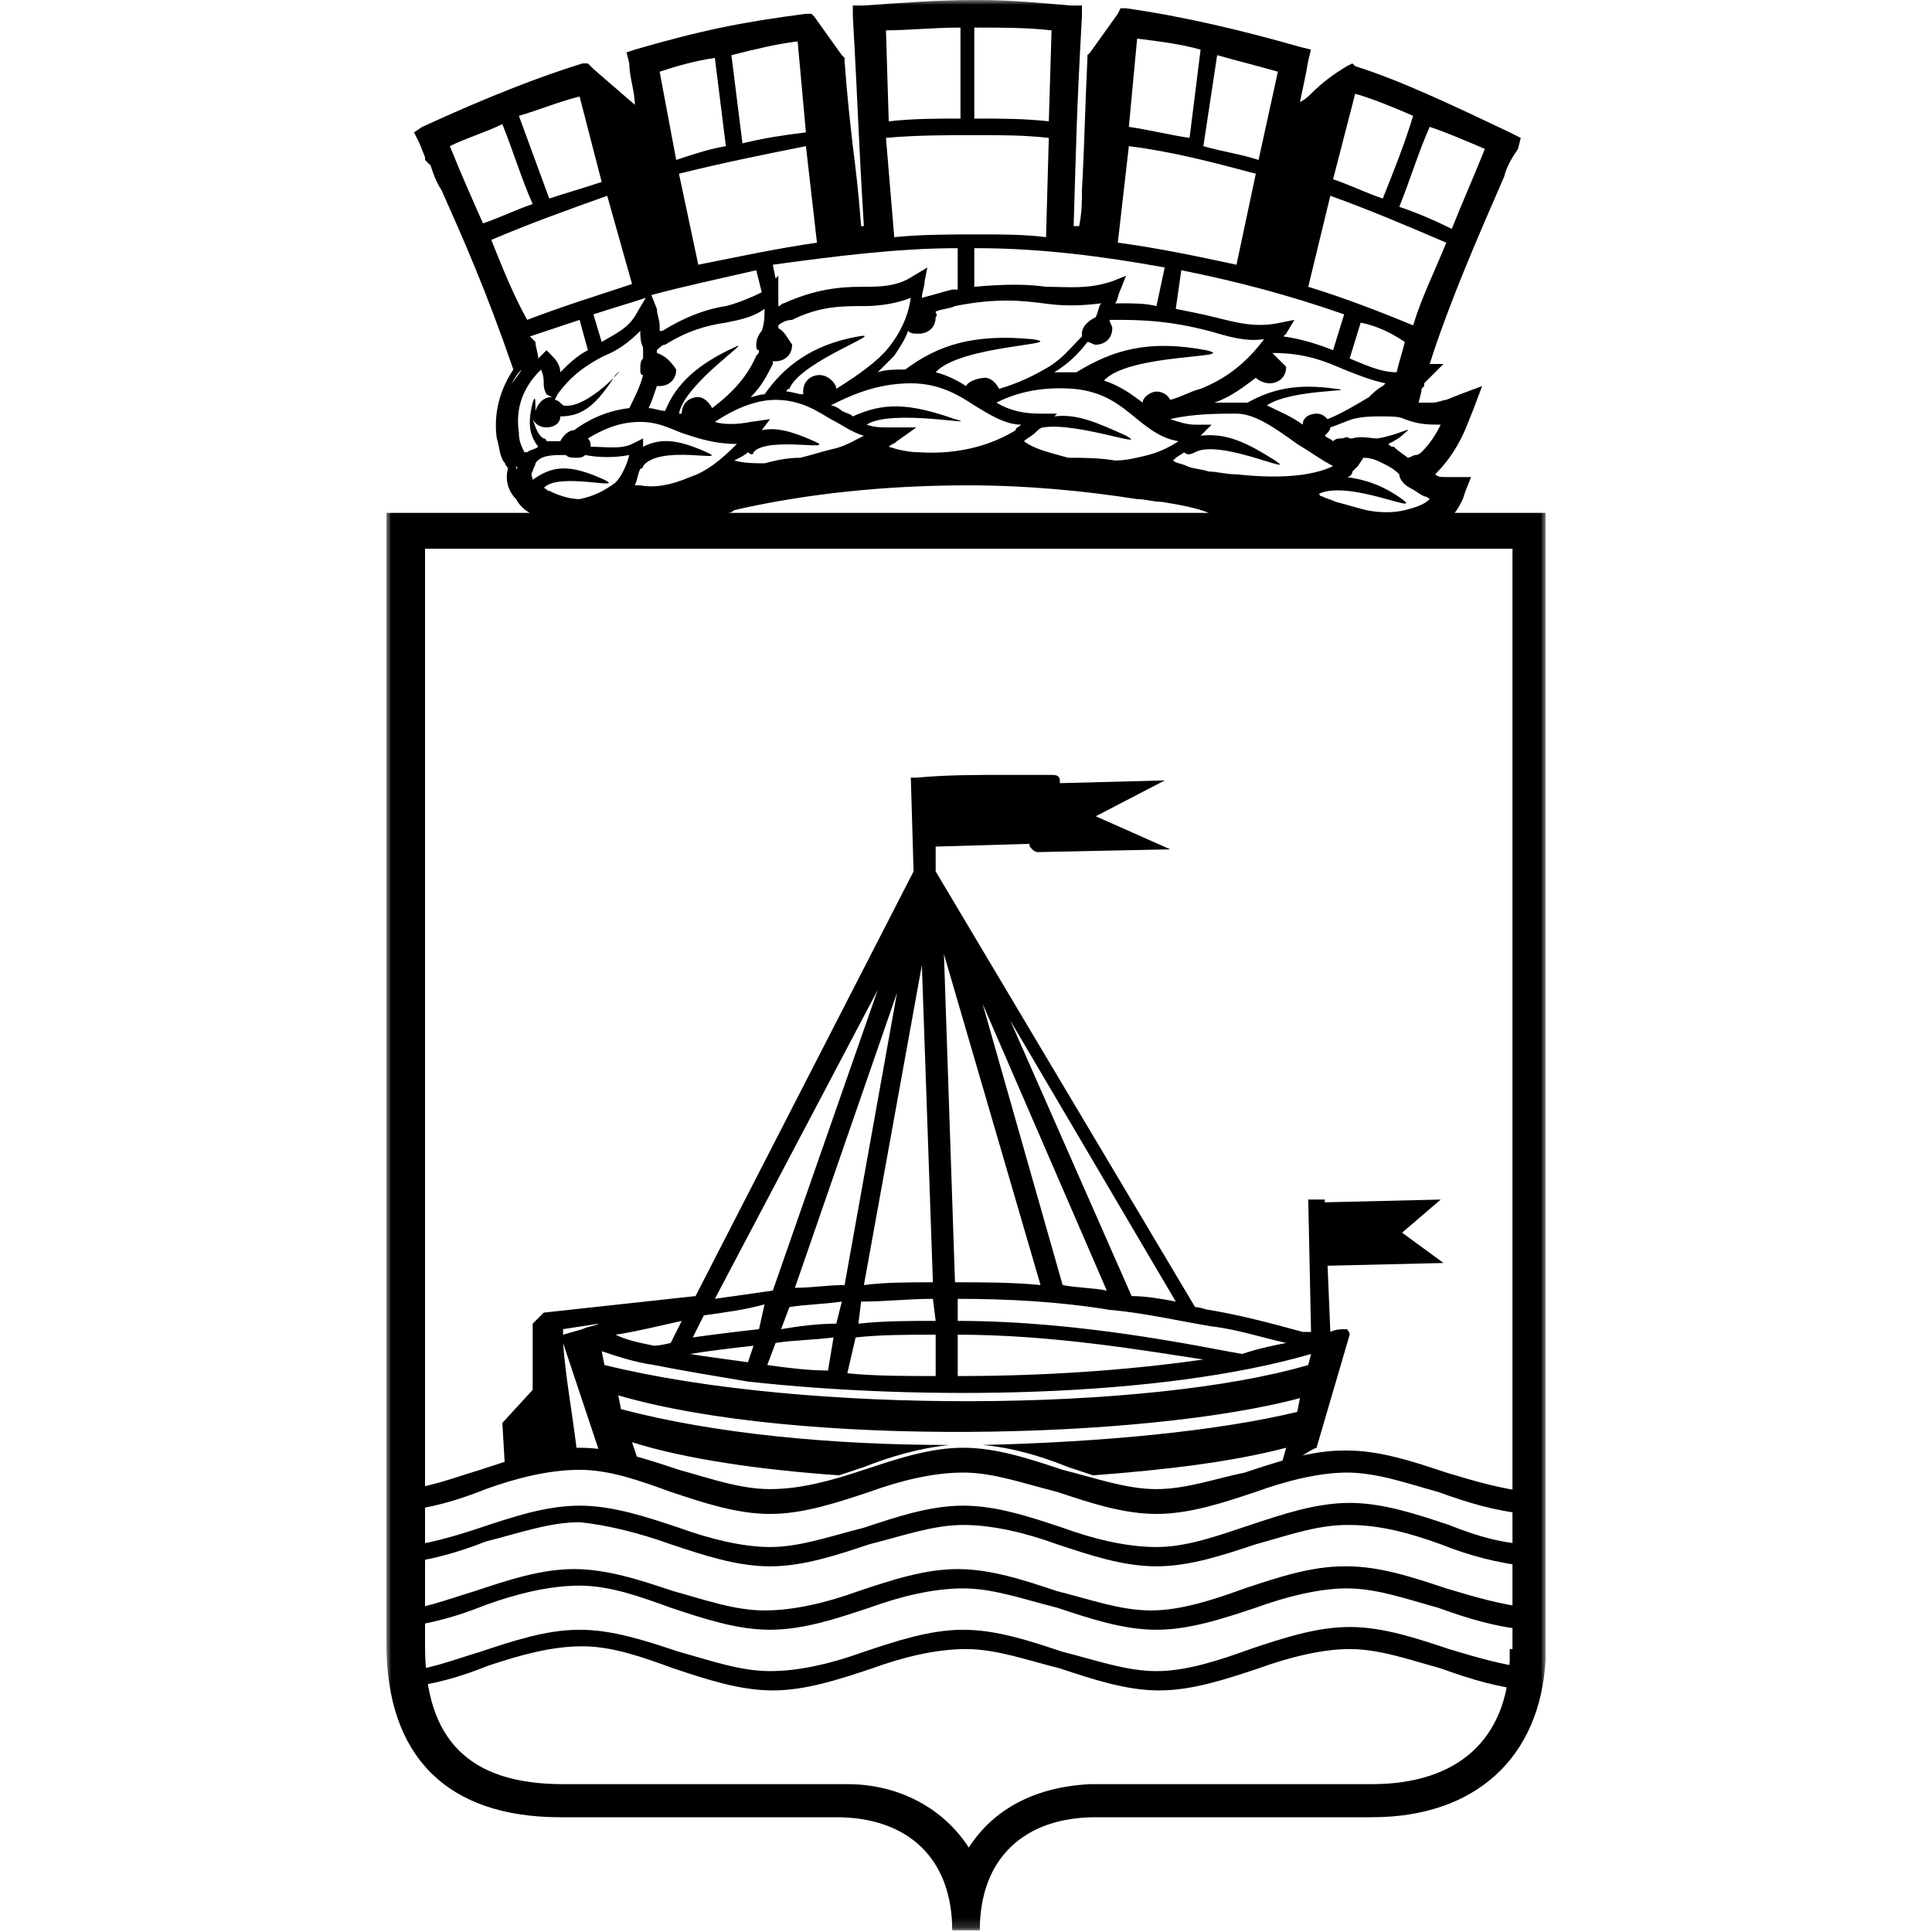 <?xml version="1.0" encoding="UTF-8"?> <svg xmlns="http://www.w3.org/2000/svg" width="200" height="200" viewBox="0 0 200 200" fill="none"><mask id="mask0_928_20709" style="mask-type:luminance" maskUnits="userSpaceOnUse" x="40" y="0" width="120" height="200"><path d="M160 0H40V199.825H160V0Z" fill="white"></path></mask><g mask="url(#mask0_928_20709)"><path d="M41.428 168.426C44.572 168.141 47.429 167.284 50.286 166.142C53.429 165.001 56.858 164.144 60 164.144C63.144 164.144 66.285 165.286 69.429 166.428C72.858 167.57 76.286 168.712 79.715 168.712C83.144 168.712 86.572 167.57 90.001 166.428C93.143 165.286 96.571 164.43 99.715 164.43C102.857 164.43 106.001 165.572 109.429 166.428C112.858 167.57 116.286 168.712 119.715 168.712C123.144 168.712 126.572 167.57 130.001 166.428C133.143 165.286 136.571 164.43 139.428 164.43C142.572 164.43 145.714 165.572 148.857 166.428C151.999 167.57 154.858 168.426 158 168.712L158.285 166.428C155.428 166.142 152.571 165.286 149.714 164.43C146.286 163.288 142.857 162.146 139.428 162.146H139.143C135.715 162.146 132.286 163.288 128.857 164.43C125.714 165.572 122.285 166.713 119.143 166.713C116 166.713 112.858 165.572 109.429 164.715C106.001 163.573 102.572 162.431 99.143 162.431C95.715 162.431 92.286 163.573 88.857 164.715C85.714 165.857 82.285 166.713 79.143 166.713C76 166.713 72.858 165.572 69.714 164.715C66.286 163.573 62.857 162.431 59.428 162.431C56 162.431 52.571 163.573 49.144 164.715C46.285 165.572 43.429 166.713 40.858 166.713L41.428 168.426ZM41.715 174.707C44.857 174.42 47.714 173.565 50.573 172.422C54.001 171.281 57.143 170.424 60.287 170.424C63.429 170.424 66.572 171.567 69.714 172.709C73.143 173.85 76.571 174.992 80 174.992C83.429 174.992 86.857 173.85 90.286 172.709C93.43 171.567 96.858 170.71 100 170.71C103.144 170.71 106.285 171.852 109.714 172.709C113.143 173.85 116.571 174.992 120 174.992C123.429 174.992 126.857 173.85 130.286 172.709C133.43 171.567 136.856 170.71 139.715 170.71C142.857 170.71 146.001 171.852 149.142 172.709C152.286 173.85 155.143 174.707 158.285 174.992L158.572 172.709C155.715 172.422 152.858 171.567 149.999 170.71C146.572 169.568 143.144 168.426 139.715 168.426C136.286 168.426 132.858 169.568 129.429 170.71C126.285 171.852 122.857 172.994 119.715 172.994C116.571 172.994 113.429 171.852 110.001 170.995C106.572 169.853 103.144 168.712 99.715 168.712C96.286 168.712 92.858 169.853 89.429 170.995C86.286 172.137 82.857 172.994 79.715 172.994C76.571 172.994 73.43 171.852 70.286 170.995C66.857 169.853 63.429 168.712 60 168.712C56.571 168.712 53.143 169.853 49.714 170.995C46.857 171.852 44 172.994 41.428 172.994L41.715 174.707ZM41.428 156.437C44.572 156.151 47.429 155.295 50.286 154.153C53.429 153.011 56.858 152.155 60 152.155C63.144 152.155 66.285 153.297 69.429 154.439C72.858 155.58 76.286 156.722 79.715 156.722C83.144 156.722 86.572 155.58 90.001 154.439C93.143 153.297 96.571 152.44 99.715 152.44C102.857 152.44 106.001 153.582 109.429 154.439C112.858 155.58 116.286 156.722 119.715 156.722C123.144 156.722 126.572 155.58 130.001 154.439C133.143 153.297 136.571 152.44 139.428 152.44C142.572 152.44 145.714 153.582 148.857 154.439C151.999 155.58 154.858 156.437 158 156.722L158.285 154.439C155.428 154.153 152.571 153.297 149.714 152.44C146.286 151.298 142.857 150.156 139.428 150.156H139.143C135.715 150.156 132.286 151.298 128.857 152.44C126.001 153.011 122.857 154.153 119.715 154.153C116.571 154.153 113.429 153.011 110.001 152.155C106.572 151.013 103.144 149.871 99.715 149.871C96.286 149.871 92.858 151.013 89.429 152.155C86.001 153.297 82.857 154.153 79.715 154.153C76.571 154.153 73.43 153.011 70.286 152.155C66.857 151.013 63.429 149.871 60 149.871C56.571 149.871 53.143 151.013 49.714 152.155C46.857 153.011 44 154.153 41.428 154.153V156.437ZM41.428 160.148C44.287 159.862 47.144 159.006 49.714 158.15C53.143 157.008 56.571 155.866 60 155.866C63.429 155.866 66.857 157.008 70.286 158.15C73.43 159.291 76.858 160.148 79.715 160.148C82.857 160.148 86.001 159.006 89.429 158.15C92.858 157.008 96.286 155.866 99.715 155.866C103.144 155.866 106.572 157.008 110.001 158.15C113.143 159.291 116.571 160.148 119.715 160.148C122.857 160.148 126 159.006 129.429 157.864C132.858 156.722 136.286 155.58 139.715 155.58C143.144 155.58 146.572 156.722 149.999 157.864C152.858 159.006 155.715 159.862 158.572 159.862L158.285 162.146C155.143 161.861 151.999 161.004 149.142 159.862C146.001 158.72 142.857 157.864 139.715 157.864H139.428C136.286 157.864 133.143 159.006 130.001 159.862C126.572 161.004 123.144 162.146 119.715 162.146C116.286 162.146 112.858 161.004 109.429 159.862C106.286 158.72 102.857 157.864 99.715 157.864C96.571 157.864 93.43 159.006 90.001 159.862C86.572 161.004 83.144 162.146 79.715 162.146C76.286 162.146 72.858 161.004 69.429 159.862C66.285 158.72 62.857 157.864 60 157.579C56.858 157.579 53.714 158.72 50.286 159.577C47.429 160.719 44.287 161.575 41.428 161.861V160.148Z" fill="black"></path></g><mask id="mask1_928_20709" style="mask-type:luminance" maskUnits="userSpaceOnUse" x="40" y="0" width="120" height="200"><path d="M160 0H40V199.825H160V0Z" fill="white"></path></mask><g mask="url(#mask1_928_20709)"><path d="M62.574 141.306L62.289 139.879C64.002 140.45 65.717 141.02 67.716 141.306C70.575 141.877 74.003 142.448 77.43 143.019C95.432 145.017 120.002 144.732 135.717 140.164L135.43 141.306C118.858 146.159 83.43 146.444 62.574 141.306ZM62.002 137.024C61.43 137.309 60.86 137.309 60.289 137.595L58.288 138.166C58.288 137.88 58.288 137.881 58.288 137.595L62.002 137.024ZM80.002 133.598C78.002 133.884 76.001 134.169 74.003 134.455L90.859 102.483L80.002 133.598ZM87.431 133.028C85.716 133.028 84.002 133.313 82.289 133.313L92.86 102.768L87.431 133.028ZM95.432 99.914L96.573 132.742C94.001 132.742 91.716 132.742 89.431 133.028L95.432 99.914ZM107.716 133.028C104.859 132.742 101.717 132.742 98.86 132.742L97.717 98.772L107.716 133.028ZM114.573 133.598C113.145 133.313 111.431 133.313 110.003 133.028L101.717 103.91L114.573 133.598ZM121.717 134.74C120.289 134.455 118.573 134.169 117.145 134.169L104.574 105.623L121.717 134.74ZM99.145 142.448V138.166C109.144 138.166 118.858 139.879 124.574 140.735C116.573 141.877 108.003 142.448 99.145 142.448ZM88.574 138.451C91.144 138.166 94.001 138.166 96.86 138.166V142.448C93.716 142.448 90.575 142.448 87.716 142.162L88.574 138.451ZM80.289 139.022C82.002 138.737 84.002 138.737 86.287 138.451L85.716 141.877C83.717 141.877 81.43 141.592 79.43 141.306L80.289 139.022ZM78.002 139.308L77.43 141.02C75.432 140.735 73.145 140.45 71.431 140.164C73.145 139.879 75.432 139.593 78.002 139.308ZM70.575 136.739L69.431 139.022C68.288 139.308 67.716 139.308 67.716 139.308C66.287 139.022 64.859 138.737 63.717 138.166C65.717 137.88 68.003 137.309 70.575 136.739ZM78.573 137.595C76.001 137.881 73.716 138.166 71.716 138.451L72.86 136.168C74.86 135.882 77.145 135.597 79.145 135.026L78.573 137.595ZM86.574 137.024C84.574 137.024 82.574 137.309 80.859 137.595L81.717 135.311C83.43 135.026 85.146 135.026 87.146 134.74L86.574 137.024ZM96.86 136.739C94.001 136.739 91.431 136.739 88.859 137.024L89.144 134.74C91.716 134.74 94.001 134.455 96.573 134.455L96.86 136.739ZM133.145 139.022C131.716 139.308 130.288 139.593 128.573 140.164C125.146 139.593 112.288 136.739 99.145 136.739V134.455C104.287 134.455 109.716 134.74 114.86 135.597C118.288 135.882 122.002 136.739 125.431 137.309C128.003 137.595 130.573 138.451 133.145 139.022ZM139.717 138.166C139.717 137.88 139.43 137.595 139.43 137.595C138.858 137.595 138.288 137.595 137.717 137.88L137.43 131.029L149.431 130.744L145.144 127.604L149.144 124.178L137.145 124.464V124.178H135.43L135.717 137.88C135.43 137.88 135.145 137.88 134.86 137.88C131.716 137.024 128.573 136.168 125.146 135.597C124.859 135.597 124.287 135.311 123.716 135.311L96.86 90.208V87.639L106.574 87.353C106.574 87.639 106.574 87.639 106.859 87.924C107.144 88.21 107.431 88.21 107.431 88.21L121.145 87.924L113.431 84.499L120.574 80.788L109.716 81.073V80.788C109.716 80.217 109.144 80.217 108.859 80.217C107.144 80.217 105.431 80.217 104.002 80.217C100.859 80.217 98.002 80.217 94.86 80.502H94.288L94.573 90.208L72.003 134.169L56.288 135.882L55.145 137.024V143.875L52.003 147.301L52.288 152.154L59.717 150.155C59.145 145.588 58.573 142.733 58.288 139.022L62.002 150.155C63.145 150.155 64.859 150.441 66.002 151.012L65.431 149.299C70.859 151.012 78.573 152.154 86.859 152.725C87.716 152.439 88.574 152.154 89.431 151.868C92.288 150.726 95.431 149.87 98.288 149.584C86.287 149.584 74.003 148.443 64.287 145.873L64.002 144.446C82.574 149.87 118.573 149.014 134.573 144.732L134.288 146.159C126.002 148.157 114.001 149.299 101.717 149.584C104.859 149.87 107.716 150.726 110.573 151.868C111.431 152.154 112.288 152.439 113.145 152.725C120.859 152.154 127.716 151.297 133.145 149.87L132.573 151.868C133.716 151.583 135.43 150.155 136.288 149.87L139.717 138.166C139.717 138.451 139.717 138.451 139.717 138.166Z" fill="black"></path></g><mask id="mask2_928_20709" style="mask-type:luminance" maskUnits="userSpaceOnUse" x="40" y="0" width="120" height="200"><path d="M160 0H40V199.825H160V0Z" fill="white"></path></mask><g mask="url(#mask2_928_20709)"><path d="M156.286 170.707C156.286 170.993 156.286 171.278 156.286 171.849C156 180.128 150.858 184.695 142 184.695H112.858C107.144 184.98 102.857 187.265 100.287 191.26C97.715 187.265 93.143 184.695 87.714 184.695H86.857H58.286C48.572 184.695 44 180.128 44 170.422V56.807H156.571V170.707H156.286ZM76.001 52.811C83.428 51.098 91.714 50.242 100.287 50.242C106.285 50.242 112.286 50.813 117.715 51.669C118.572 51.669 119.428 51.954 120.287 51.954C122 52.24 123.715 52.525 125.144 53.096H75.143C75.43 53.096 75.715 53.096 76.001 52.811ZM54.286 46.816C54.001 46.245 53.715 45.674 53.715 44.818C53.429 42.819 53.714 40.536 56.001 38.252C56.286 38.823 56.286 39.394 56.286 39.679C56.286 39.965 56.286 40.25 56.571 40.821L57.143 41.107C56.286 41.107 55.715 41.678 55.43 42.534C55.43 41.392 55.43 40.821 55.143 41.678C54.573 43.961 54.858 45.103 55.715 46.245C55.43 46.531 54.858 46.531 54.573 46.816C54.573 46.816 54.573 46.816 54.286 46.816ZM53.429 48.529C53.429 48.814 53.429 48.814 53.429 49.1C53.429 49.1 53.429 48.814 53.429 48.529V48.243C53.714 48.529 53.429 48.529 53.429 48.529ZM52.858 39.965C53.143 39.394 53.429 38.823 54.001 38.252C53.714 38.823 53.143 39.394 52.858 39.965ZM50.858 24.835C54.858 23.123 58.858 21.695 62.858 20.268L65.429 29.403C62 30.545 58.286 31.686 54.573 33.114C53.143 30.545 52.001 27.69 50.858 24.835ZM46.572 15.13C48.286 14.273 50.286 13.702 52.001 12.846C53.143 15.7 54.001 18.555 55.143 21.124C53.429 21.695 51.714 22.552 50.001 23.123C48.857 20.553 47.716 17.984 46.572 15.13ZM60 9.991L62.287 18.841C60.572 19.412 58.572 19.983 56.858 20.553L53.715 11.989C55.715 11.419 57.715 10.562 60 9.991ZM66.857 30.83L66.001 32.258C65.144 33.97 63.715 34.541 62.287 35.398L61.428 32.543C63.144 31.972 65.144 31.401 66.857 30.83ZM78.287 27.975L78.858 30.259C77.715 30.83 76.286 31.401 75.143 31.686C73.143 31.972 70.858 32.828 68.572 34.256H68.286C68.286 33.97 68.286 33.97 68.286 33.685C68.286 33.114 68.001 32.543 68.001 31.972L67.429 30.545C70.573 29.688 74.571 28.832 78.287 27.975ZM74.001 5.995L75.143 15.13C73.429 15.415 71.714 15.986 70.001 16.557L68.286 7.422C70.001 6.851 72.001 6.28 74.001 5.995ZM82.572 4.282L83.428 13.702C81.143 13.988 79.143 14.273 76.858 14.844L75.715 5.709C78 5.138 80.287 4.567 82.572 4.282ZM84.572 25.121C80.572 25.692 76.571 26.548 72.286 27.404L70.286 17.984C74.858 16.842 79.143 15.986 83.428 15.13L84.572 25.121ZM99.143 25.692V29.974C98.858 29.974 98.858 29.974 98.572 29.974C97.43 30.259 96.571 30.545 95.43 30.83C95.43 30.259 95.715 29.688 95.715 29.117L96 27.69L94.571 28.546C92.858 29.688 91.142 29.688 89.144 29.688C86.857 29.688 84.287 29.974 81.143 31.401C80.858 31.401 80.858 31.686 80.572 31.686V31.116C80.572 30.83 80.572 30.545 80.572 30.259V28.546L80.287 28.832L80 27.404C86.285 26.548 92.858 25.692 99.143 25.692ZM99.428 2.855V12.275C96.858 12.275 94.571 12.275 92.001 12.56L91.714 3.14C94.001 3.14 96.571 2.855 99.428 2.855ZM100.572 1.142C100.858 1.142 100.858 1.142 101.143 1.142C104.285 1.142 107.429 1.427 110.573 1.427C107.429 1.142 104.572 1.142 101.143 1.142C100.572 1.142 99.715 1.142 99.143 1.142C99.715 1.142 100.287 1.142 100.572 1.142ZM109.714 24.55C109.714 23.979 109.714 23.694 109.714 23.123C109.714 23.408 109.714 23.979 109.714 24.55ZM100.858 12.275V2.855H101.143C103.715 2.855 106.286 2.855 108.857 3.14L108.572 12.56C106 12.275 103.715 12.275 101.143 12.275H100.858ZM101.143 13.988C103.715 13.988 106 13.988 108.572 14.273L108.286 24.55C106.001 24.264 103.715 24.264 101.428 24.264C98.572 24.264 95.43 24.264 92.573 24.55L91.714 14.273C94.858 13.988 98 13.988 101.143 13.988ZM120.572 27.69L119.715 31.686C118.572 31.401 117.428 31.401 116 31.401C115.715 31.401 115.715 31.401 115.43 31.401C115.715 31.116 115.715 30.545 116 29.974L116.571 28.546L115.143 29.117C112.571 29.974 110.573 29.688 108.286 29.688C106.286 29.403 104 29.403 100.858 29.688V25.692H101.143C107.714 25.692 114.286 26.548 120.572 27.69ZM116.858 15.13C121.428 15.7 125.714 16.842 130.001 17.984L128.001 27.404C124 26.548 120 25.692 115.715 25.121L116.858 15.13ZM117.715 3.997C120 4.282 122.287 4.567 124.285 5.138L123.144 14.273C121.143 13.988 118.858 13.417 116.858 13.131L117.715 3.997ZM126 5.709C128.001 6.28 130.286 6.851 132.286 7.422L130.286 16.557C128.572 15.986 126.572 15.7 124.572 15.13L126 5.709ZM139.143 32.543L138 36.254C136.571 35.683 134.858 35.112 132.858 34.827L133.143 34.541L133.999 33.114L132.571 33.399C130.001 33.97 128.001 33.399 125.714 32.828C124.572 32.543 123.144 32.258 121.715 31.972L122.287 27.975C128.001 29.117 133.429 30.545 139.143 32.543ZM137.715 20.268C141.715 21.695 145.714 23.408 149.714 25.121C148.572 27.975 147.142 30.83 146.286 33.685C142.857 32.258 139.143 30.83 135.43 29.688L137.715 20.268ZM140 7.708C140.572 7.993 141.428 8.278 142 8.278C141.428 8.278 140.857 7.993 140 7.708C139.143 8.278 138.286 9.135 137.428 9.706C138.286 9.135 139.143 8.564 140 7.708ZM143.144 20.553C141.428 19.983 139.715 19.126 138 18.555L140.287 9.706C142.285 10.277 144.285 11.133 146.286 11.989C145.429 14.844 144.285 17.699 143.144 20.553ZM153.714 15.415C152.571 18.27 151.429 20.839 150.286 23.694C148.572 22.837 146.572 21.981 144.857 21.41C146 18.555 146.857 15.7 148.001 13.131C149.714 13.702 151.714 14.559 153.714 15.415ZM149.142 43.961C148.572 45.103 148.001 45.96 147.142 46.816C147.142 46.816 146.857 47.102 146.572 47.102C146.285 47.102 146.001 47.387 145.714 47.387C145.429 47.102 144.857 46.816 144.285 46.245C144 46.245 144 46.245 143.715 45.96C144.285 45.674 144.857 45.389 145.429 44.818C146.572 43.961 144.572 45.103 142.572 45.389C142 45.389 140.857 45.103 140 45.389H139.715C139.428 45.103 139.143 45.389 138.857 45.389C138.572 45.389 138.287 45.389 138 45.674C137.715 45.389 137.428 45.389 137.143 45.103C137.428 44.818 137.715 44.532 137.715 44.247C138.571 43.961 139.143 43.676 140 43.391C141.143 43.105 142 43.105 143.144 43.105C144 43.105 144.857 43.105 145.429 43.391C146.857 43.961 148.001 43.961 149.142 43.961ZM145.144 51.669C143.144 50.242 141.428 49.671 139.428 49.385C139.715 49.385 140 49.1 140 48.814C140.287 48.529 140.572 48.243 140.572 48.243L141.143 47.387C142 47.387 142.572 47.672 143.144 47.958C143.715 48.243 144.285 48.529 144.857 49.1C144.857 49.671 145.429 50.242 146 50.527C146.572 50.813 146.857 51.098 147.429 51.383C147.714 51.383 148.001 51.669 148.001 51.669C147.429 52.24 146.572 52.525 145.429 52.811C144.285 53.096 142.857 53.096 141.428 52.811C140.287 52.525 139.428 52.24 138.286 51.954C137.715 51.669 137.428 51.669 136.858 51.383C136.858 51.383 136.571 51.383 136.571 51.098C139.715 49.671 147.429 53.382 145.144 51.669ZM122.572 46.816C122.857 47.102 123.144 47.102 123.715 46.816C126.285 45.389 134.571 49.385 132.001 47.672C128.857 45.674 126.857 44.818 124.285 45.103L125.429 43.961H123.715C122.857 43.961 122 43.676 121.143 43.391C123.429 42.819 126.286 42.819 128.001 42.819C130.001 42.819 132.286 44.532 134.286 45.96C135.715 46.816 136.858 47.672 138 48.243C136.286 49.1 133.143 49.671 128.001 49.1C126.857 49.1 126 48.814 125.144 48.814C124.285 48.529 123.429 48.529 122.857 48.243C122.287 47.958 121.715 47.958 121.428 47.672C122 47.102 122.287 47.102 122.572 46.816ZM77.43 46.816C77.715 47.102 78 47.102 78 46.816C79.43 45.103 86.857 46.816 84.287 45.674C81.715 44.532 80.287 44.247 78.858 44.532L79.715 43.391L77.715 43.676C76.286 43.961 74.858 43.961 74.001 43.676C75.715 42.534 78 41.392 80.287 41.392C82.857 41.392 84.572 42.534 86 43.391C87.144 43.961 88.286 44.818 89.429 45.103C88.286 45.674 87.429 46.245 86 46.531C84.857 46.816 84 47.102 82.857 47.387C81.428 47.387 80.287 47.672 79.143 47.958C78 47.958 77.143 47.958 76.001 47.672C76.571 47.387 77.143 47.102 77.43 46.816ZM145.429 35.398C145.144 36.539 144.857 37.396 144.572 38.538C142.857 38.538 141.143 37.681 139.715 37.11L140.857 33.399C142.285 33.685 143.715 34.256 145.429 35.398C145.429 35.112 145.429 35.112 145.429 35.398ZM131.714 36.539C135.143 36.539 137.143 37.396 139.143 38.252C140.572 38.823 142 39.394 143.429 39.679L143.144 39.965C142.572 40.25 142 40.821 141.715 41.107C140.287 41.963 138.856 42.819 137.428 43.391C137.143 43.105 136.858 42.819 136.286 42.819C135.715 42.819 134.858 43.105 134.858 43.961C133.714 43.105 132.286 42.534 131.143 41.963C133.714 40.25 140.857 40.536 138.286 40.25C134.286 39.679 131.714 40.25 129.142 41.678H128.857C128.001 41.678 126.857 41.678 125.429 41.678H125.714C127.429 41.107 128.857 39.965 130.001 39.108C130.286 39.394 130.858 39.679 131.429 39.679C132.286 39.679 133.143 39.108 133.143 37.967C132.571 37.396 132.001 36.825 131.714 36.539ZM114.858 33.114C115.143 33.114 115.715 33.114 116 33.114C120.287 33.114 122.857 33.685 125.144 34.256C127.144 34.827 128.857 35.397 130.858 35.112C129.142 37.396 127.144 39.108 124.285 40.25C123.144 40.536 122.287 41.107 121.143 41.392C120.857 40.821 120.287 40.536 119.715 40.536C119.143 40.536 118.287 41.107 118.287 41.678C117.143 40.821 116 39.965 114.286 39.394C116.858 36.539 128.572 37.11 124.857 36.254C118.858 35.112 115.143 36.254 111.429 38.538H111.143C110.286 38.538 109.714 38.538 109.144 38.538C110.572 37.681 111.714 36.539 112.571 35.398C112.858 35.398 113.143 35.683 113.429 35.683C114.286 35.683 115.143 35.112 115.143 33.97C115.143 33.685 114.858 33.399 114.858 33.114ZM96.858 32.258C97.43 31.972 98.287 31.972 98.858 31.686C103.144 30.83 105.715 31.116 108.001 31.401C110.001 31.686 111.714 31.686 114.001 31.401C113.714 31.686 113.714 32.258 113.429 32.828C112.858 33.114 112.001 33.685 112.001 34.541C112.001 34.541 112.001 34.541 112.001 34.827C110.858 35.968 110.001 37.11 108.572 37.967C107.144 38.823 105.429 39.679 103.429 40.25C103.144 39.679 102.572 39.108 102 39.108C101.428 39.108 100.287 39.394 100 39.965C99.143 39.394 98 38.823 96.858 38.538C99.428 35.683 110.858 35.683 106.857 35.112C100.858 34.541 97.143 35.683 93.714 38.252C92.573 38.252 91.714 38.252 90.858 38.538C91.429 37.967 92.001 37.396 92.573 36.825C93.143 35.968 93.714 35.112 94.001 34.256C94.286 34.541 94.571 34.541 95.143 34.541C96 34.541 96.858 33.97 96.858 32.828C97.143 32.543 96.858 32.543 96.858 32.258ZM80.572 33.97V33.685C80.858 33.399 81.428 33.114 82 33.114C84.857 31.686 87.144 31.686 89.429 31.686C91.143 31.686 92.858 31.401 94.286 30.83C94.001 32.828 93.143 34.541 92.001 35.968C90.858 37.396 88.857 38.823 86.572 40.25C86.572 39.679 85.716 38.823 84.857 38.823C84 38.823 83.144 39.394 83.144 40.536V40.821C82.572 40.821 82 40.536 81.428 40.536C81.428 40.536 81.428 40.25 81.715 40.25C82.857 37.396 92.001 34.256 88.857 34.827C84 35.683 81.143 37.967 79.143 40.821C78.572 40.821 78 41.107 77.715 41.107C78.858 39.965 79.43 38.823 80 37.681V37.396H80.287C81.143 37.396 82 36.825 82 35.683C81.428 34.827 81.143 34.256 80.572 33.97ZM68.001 36.539V36.254C68.286 35.968 68.572 35.683 68.857 35.683C71.144 34.256 73.143 33.685 75.143 33.399C76.571 33.114 78 32.828 79.143 31.972C79.143 32.828 79.143 33.399 78.858 34.256C78.572 34.541 78.287 35.112 78.287 35.683C78.287 35.968 78.287 36.254 78.572 36.254C78.572 36.539 78.572 36.539 78.287 36.825C77.43 38.823 76.001 40.536 73.715 42.249C73.43 41.678 72.858 41.107 72.286 41.107C71.429 41.107 70.573 41.678 70.573 42.819H70.286C70.858 39.679 78.287 34.827 76.001 35.968C72.286 37.681 70.001 39.679 68.857 42.534C68.286 42.534 67.716 42.249 67.144 42.249C67.429 41.678 67.716 40.821 68.001 39.965C68.001 39.965 68.001 39.965 68.286 39.965C69.144 39.965 70.001 39.394 70.001 38.252C69.429 37.396 68.857 36.825 68.001 36.539ZM54.858 34.827C56.571 34.256 58.286 33.685 60 33.114L60.858 36.254C59.715 36.825 58.858 37.681 58 38.538C58 37.967 57.715 37.396 57.143 36.825L56.571 36.254L56.001 36.825L55.715 37.11C55.715 36.539 55.43 35.968 55.43 35.398C55.143 35.112 54.858 34.827 54.858 34.827ZM58.286 41.963C58 41.678 57.715 41.392 57.43 41.392L57.715 40.821C59.143 38.823 60.858 37.681 62.572 36.825C64 36.254 65.144 35.397 66.285 34.256C66.285 34.827 66.285 35.397 66.572 35.968C66.572 36.254 66.572 36.539 66.572 37.11C66.285 37.396 66.285 37.681 66.285 38.252C66.285 38.538 66.285 38.823 66.572 38.823C66.285 39.965 65.715 41.107 65.144 42.249C62.572 42.534 60.572 43.676 59.43 44.532C58.858 44.532 58.286 45.103 58 45.674H57.715C57.43 45.674 57.143 45.674 56.571 45.674C56.571 45.674 56.571 45.389 56.286 45.389C55.715 45.103 55.43 44.247 55.143 43.391C55.43 43.961 56.001 44.247 56.571 44.247C57.143 44.247 58 43.961 58 43.105C60.287 43.105 61.715 41.963 63.715 38.823C65.429 37.11 60.858 42.534 58.286 41.963ZM62.572 49.671C58.858 47.958 57.143 48.243 55.143 49.671C55.143 49.385 54.858 49.1 55.143 48.814C55.143 48.529 55.43 48.243 55.43 47.958C56.001 47.102 57.143 47.102 58.572 47.102C58.858 47.387 59.143 47.387 59.715 47.387C60 47.387 60.287 47.387 60.572 47.102C62 47.387 63.715 47.387 65.144 47.102C64.857 48.243 64.287 49.385 63.715 49.956C62.572 50.813 61.428 51.383 60 51.669C59.143 51.669 58 51.383 56.858 50.813C56.571 50.813 56.571 50.527 56.286 50.527C57.715 48.814 64.857 50.813 62.572 49.671ZM73.143 46.816C70.001 45.389 68.286 45.389 66.572 46.245V45.389L65.429 45.96C64.287 46.531 62.572 46.245 61.143 46.245C61.143 45.96 61.143 45.674 60.858 45.389C62.287 44.532 64 43.676 66.285 43.676C68.001 43.676 69.144 44.247 70.573 44.818C72.286 45.389 74.001 45.96 76.286 45.96C74.571 47.672 73.143 48.814 71.429 49.385C69.429 50.242 67.716 50.527 66.285 50.242C66 50.242 65.716 50.242 65.716 50.242C66.001 49.671 66 49.1 66.285 48.529C66.285 48.529 66.572 48.529 66.572 48.243C68.286 45.96 75.715 47.958 73.143 46.816ZM92.001 44.247C91.142 44.247 90.573 44.247 89.714 43.961C92.286 42.249 102 44.247 98.858 43.391C94.001 41.678 91.429 41.678 88.286 43.105C88.001 42.819 87.714 42.819 87.144 42.534C86.857 42.249 86.285 41.963 86 41.963C87.714 41.107 90.573 39.679 94.286 39.679C97.143 39.679 99.143 40.821 100.858 41.963C102.287 42.819 104 43.961 105.715 43.961C105.429 44.247 105.144 44.247 105.144 44.532C102.857 45.96 99.428 47.102 95.143 46.816C94.001 46.816 92.858 46.531 92.001 46.245C92.286 45.96 92.573 45.96 92.858 45.674L94.858 44.247H92.001ZM106.001 45.674C106.286 45.389 106.857 45.103 107.144 44.818C107.429 44.532 107.714 44.247 108.001 44.247C111.429 43.676 119.143 46.531 116.571 45.103C113.429 43.676 111.429 42.819 109.144 43.105L109.429 42.819H107.714C106.001 42.819 104.572 42.534 103.144 41.678C104.857 40.821 107.429 39.965 111.143 40.25C114.286 40.536 116 41.963 117.715 43.391C119.143 44.532 120.287 45.389 122 45.674C121.143 46.245 120 46.816 118.858 47.102C117.715 47.387 116.571 47.672 115.43 47.672C113.714 47.387 112.001 47.387 110.573 47.387C108.572 46.816 107.144 46.531 106.001 45.674ZM158.572 53.096H150.571C150.858 52.811 151.143 52.24 151.429 51.669L151.714 50.813L152.286 49.385H150.858H149.714C149.142 49.385 148.857 49.385 148.572 49.1C150.001 47.672 151.143 45.96 152.001 43.676L152.571 42.249L153.429 39.965L151.142 40.821L149.714 41.392C149.429 41.392 148.857 41.678 148.286 41.678C148.001 41.678 147.429 41.678 146.857 41.678L147.142 40.536C147.142 40.25 147.142 40.25 147.429 39.965C147.429 39.965 147.429 39.965 147.429 39.679L147.714 39.394L149.429 37.681H148.001C150.001 31.401 152.858 24.835 155.715 18.27C156 17.128 156.571 16.271 157.143 15.415L157.428 14.273L156.286 13.702C150.286 10.848 144.857 8.278 140.287 6.851L140 6.566L139.428 6.851C138 7.708 136.858 8.564 135.715 9.706C135.43 9.991 135.143 10.277 134.571 10.562C134.858 9.135 135.143 7.993 135.43 6.28L135.715 5.138L134.571 4.853C128.572 3.14 122.572 1.713 116.571 0.856H116L115.715 1.427L112.858 5.424L112.571 5.709V5.995C112.286 11.989 112.286 14.559 112.001 19.697C112.001 20.839 112.001 21.981 111.714 23.408H111.143C111.429 14.273 111.429 11.989 112.001 1.713V0.571H110.857C107.429 0.285 104.572 0 101.428 0H100.858C97.143 0 93.43 0.285 89.429 0.571H88.286V1.713C88.857 11.704 88.857 14.273 89.429 23.408H89.144C88.857 19.697 88.572 17.413 88.286 15.13C88.001 12.56 87.714 10.277 87.429 6.28V5.995L87.144 5.709L84.287 1.713L84 1.427H83.428C76.858 2.284 72.573 3.14 65.716 5.138L64.857 5.424L65.144 6.566C65.144 7.993 65.716 9.42 65.716 10.848L61.428 7.137L60.858 6.566H60.287C55.715 7.993 50.573 9.991 43.715 13.131L42.859 13.702L43.429 14.844L44 16.271V16.557L44.572 17.128C44.857 17.984 45.144 18.841 45.715 19.697C48.001 24.835 50.286 29.974 53.143 38.252C51.429 40.821 51.144 43.391 51.429 45.389C51.714 46.245 51.714 47.387 52.286 47.958C52.286 48.243 52.573 48.243 52.573 48.529C52.286 49.671 52.573 50.813 53.429 51.669C53.714 52.24 54.286 52.811 54.858 53.096H41.43H40V54.524V170.136C40 181.84 46.287 188.12 58 188.12H86.572C94.001 188.12 98.572 192.402 98.572 199.824H101.428C101.428 192.402 106 188.12 113.429 188.12H142C152.858 188.12 159.428 181.84 160 171.849C160 171.278 160 170.707 160 170.136V54.524V53.096H158.572Z" fill="black"></path></g></svg> 